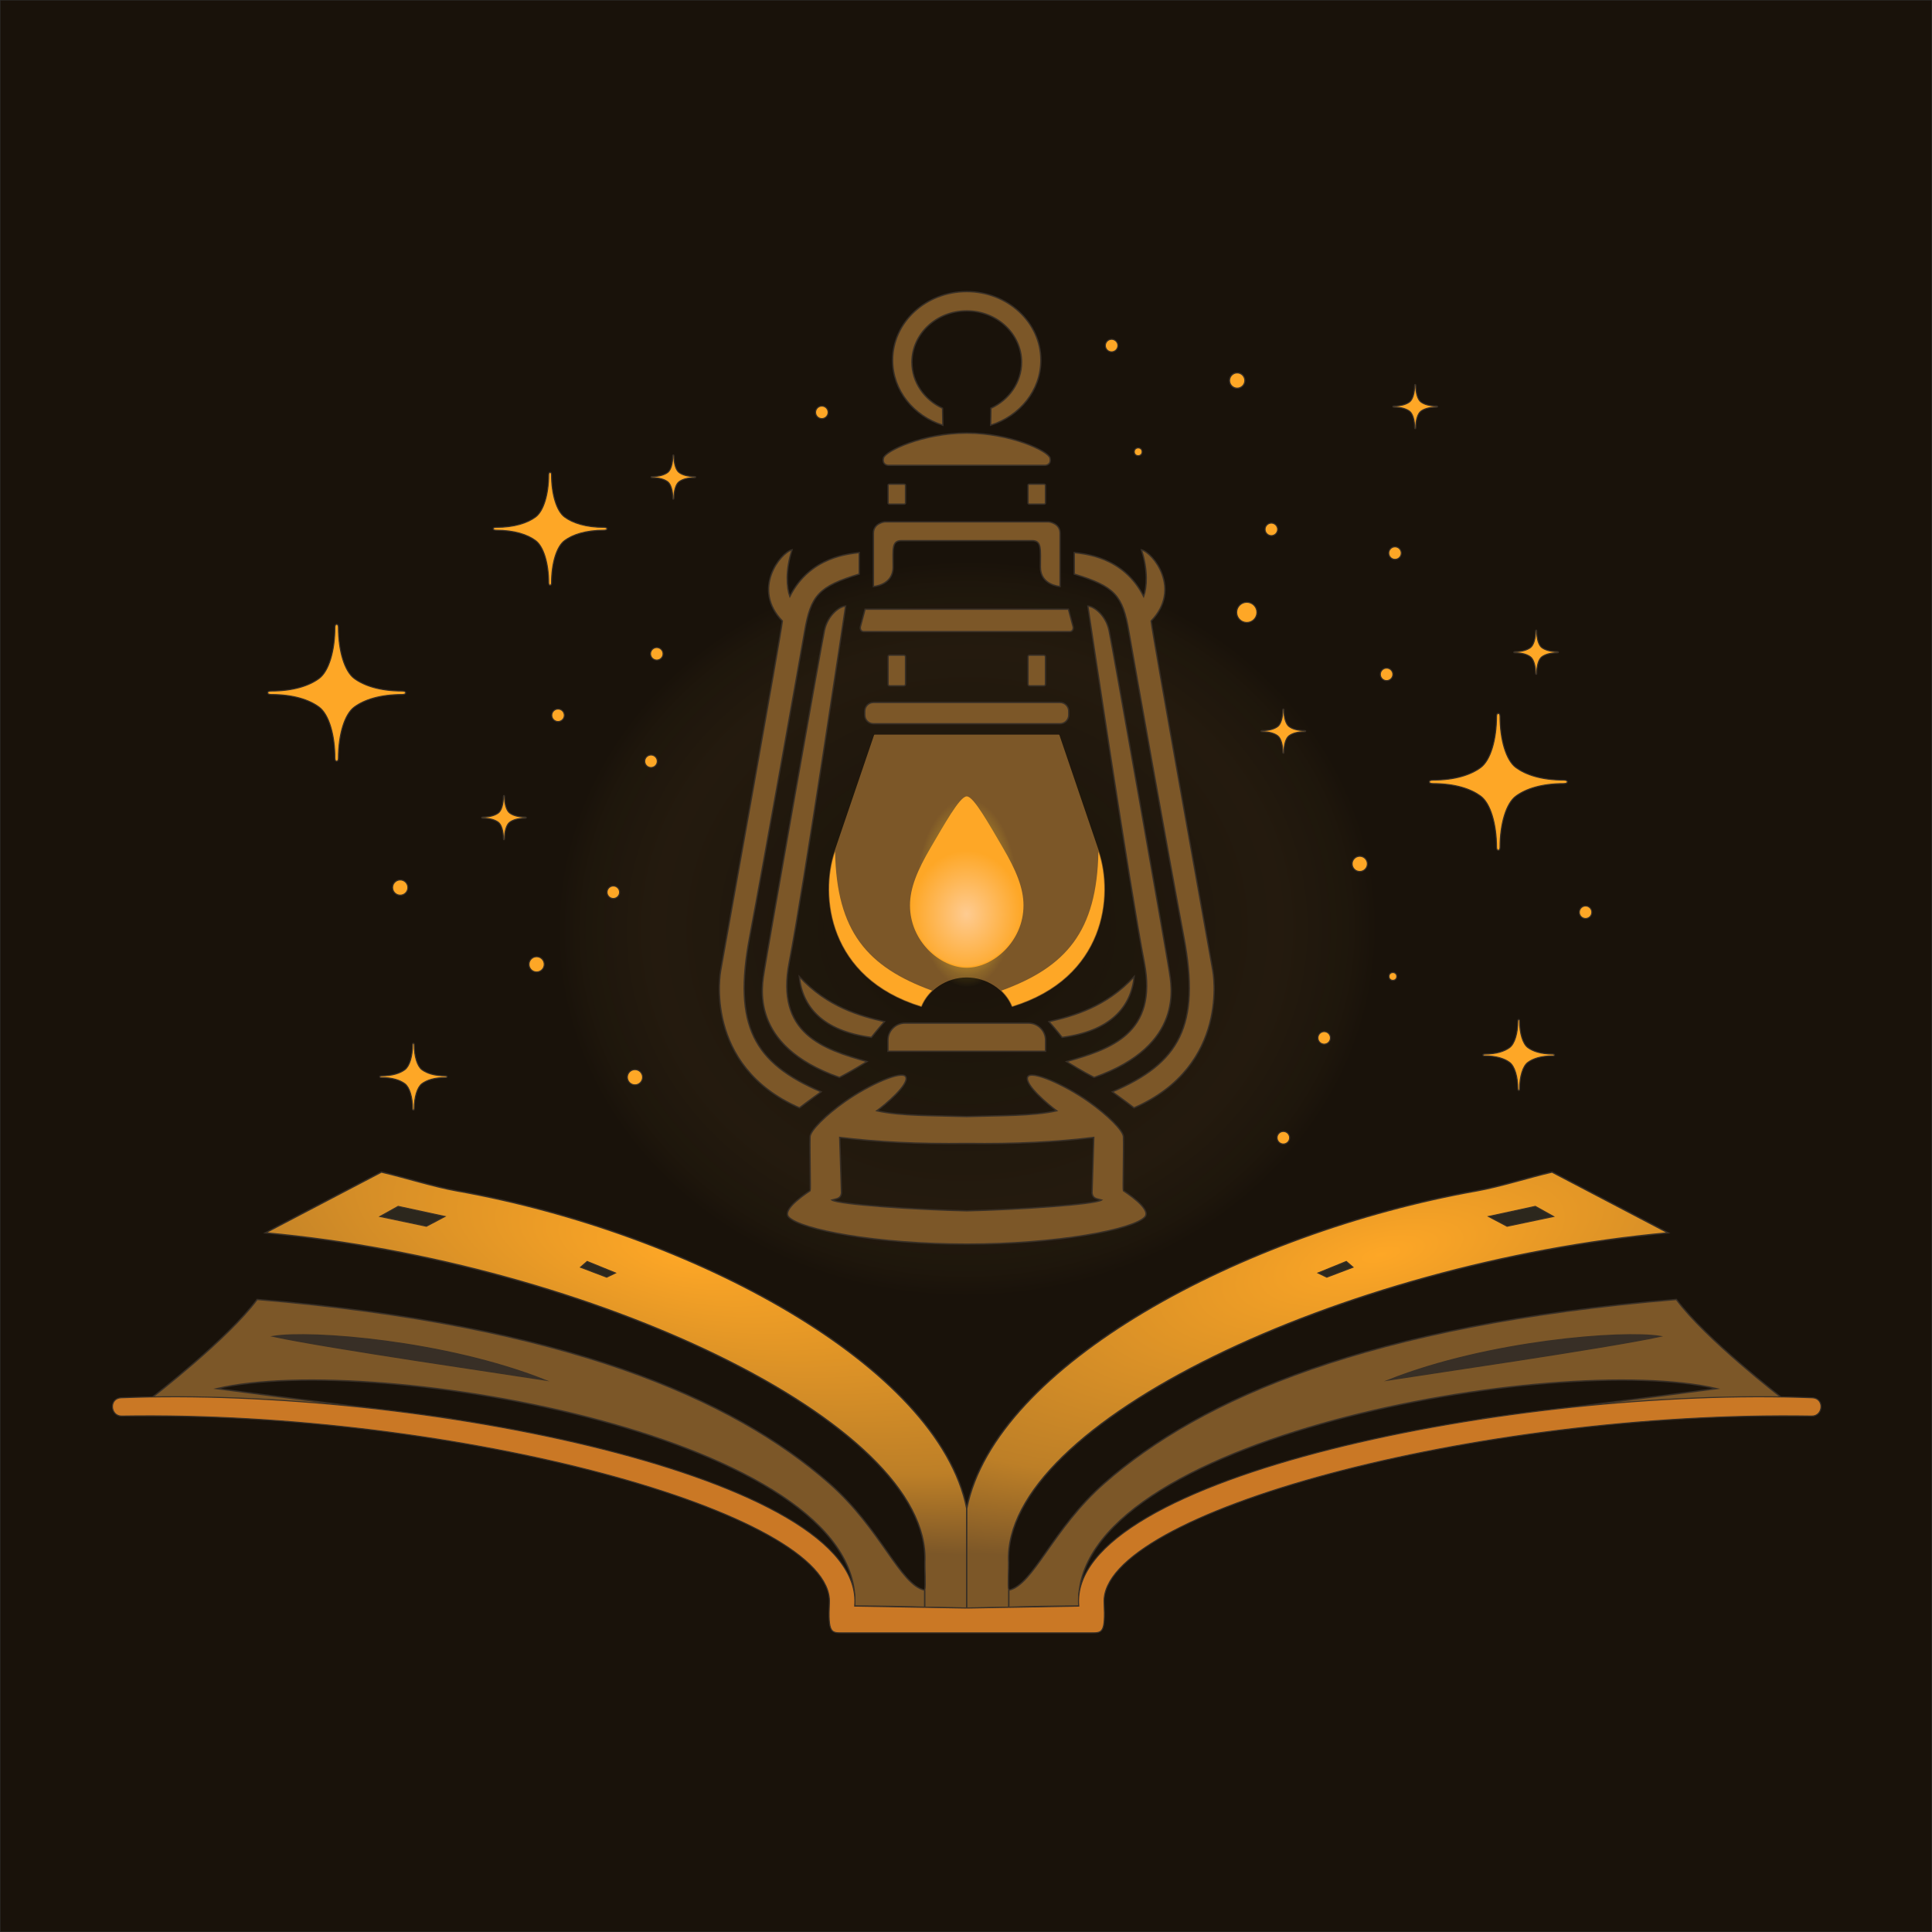 <?xml version="1.0" encoding="UTF-8"?>
<!DOCTYPE svg PUBLIC "-//W3C//DTD SVG 1.1//EN" "http://www.w3.org/Graphics/SVG/1.1/DTD/svg11.dtd">
<!--Creator: CorelDRAW-->
<svg xmlns="http://www.w3.org/2000/svg" xml:space="preserve" width="2600px" height="2600px" version="1.1" viewBox="0 0 2600 2600" xmlns:xlink="http://www.w3.org/1999/xlink" xmlns:xodm="http://www.corel.com/coreldraw/odm/2003">
  <defs>
    <style type="text/css">
      <![CDATA[
    .str1 {stroke:#382F26;stroke-width:1.79;stroke-miterlimit:22.926}
    .str0 {stroke:#2B2A29;stroke-width:1.43;stroke-miterlimit:22.926}
    .str4 {stroke:#382F26;stroke-width:1.43;stroke-miterlimit:22.926}
    .str2 {stroke:#7C5728;stroke-width:1.79;stroke-linecap:round;stroke-linejoin:round;stroke-miterlimit:22.926}
    .str3 {stroke:#FEA726;stroke-width:1.79;stroke-linecap:round;stroke-linejoin:round;stroke-miterlimit:22.926}
    .fil0 {fill:#19120a}
    .fil9 {fill:#2C271D}
    .fil7 {fill:#382F26}
    .fil2 {fill:#7C5728}
    .fil11 {fill:#CA7825}
    .fil6 {fill:#FEA726}
    .fil5 {fill:url(#id0)}
    .fil3 {fill:url(#id1)}
    .fil1 {fill:url(#id2)}
    .fil4 {fill:url(#id3)}
    .fil10 {fill:url(#id4)}
    .fil8 {fill:url(#id5)}
   ]]>
    </style>
    <radialGradient id="id0" gradientUnits="userSpaceOnUse" gradientTransform="matrix(-0.654 -2.50119E-05 -2.50119E-05 0.745 1953 237)" cx="1181" cy="930.51" r="114.4" fx="1181" fy="930.51">
      <stop offset="0" style="stop-opacity:1; stop-color:#FECB91"/>
      <stop offset="1" style="stop-opacity:1; stop-color:#FEA726"/>
    </radialGradient>
    <radialGradient id="id1" gradientUnits="userSpaceOnUse" gradientTransform="matrix(0.543 0.016 -0.009 1.01 548 -28)" cx="1181" cy="901.91" r="125.28" fx="1181" fy="901.91">
      <stop offset="0" style="stop-opacity:0.749; stop-color:#FFD42C"/>
      <stop offset="0.62" style="stop-opacity:0.376; stop-color:#FFD42C"/>
      <stop offset="1" style="stop-opacity:0; stop-color:#FFD42C"/>
    </radialGradient>
    <radialGradient id="id2" gradientUnits="userSpaceOnUse" gradientTransform="matrix(1.005 -0.011 0.008 0.902 -13 106)" cx="1181" cy="950.12" r="549.36" fx="1181" fy="950.12">
      <stop offset="0" style="stop-opacity:0; stop-color:#FEC953"/>
      <stop offset="0.761" style="stop-opacity:0.047; stop-color:#FEC953"/>
      <stop offset="0.925" style="stop-opacity:0.024; stop-color:#FEC953"/>
      <stop offset="1" style="stop-opacity:0; stop-color:#FEC953"/>
    </radialGradient>
    <radialGradient id="id3" gradientUnits="userSpaceOnUse" gradientTransform="matrix(-0.661 -1.57889E-05 -1.33E-05 0.974 1962 24)" cx="1181" cy="916.54" r="98.38" fx="1181" fy="916.54">
      <stop offset="0" style="stop-opacity:0.498; stop-color:#FEA726"/>
      <stop offset="0.69" style="stop-opacity:0.251; stop-color:#FEA726"/>
      <stop offset="1" style="stop-opacity:0; stop-color:#FEA726"/>
    </radialGradient>
    <radialGradient id="id4" gradientUnits="userSpaceOnUse" gradientTransform="matrix(-1.321 0.922 1.706 0.154 1665 -428)" cx="1737.89" cy="1388.8" r="434.18" fx="1737.89" fy="1388.8">
      <stop offset="0" style="stop-opacity:1; stop-color:#FEA726"/>
      <stop offset="0.729" style="stop-opacity:1; stop-color:#BD7F27"/>
      <stop offset="1" style="stop-opacity:1; stop-color:#7C5728"/>
    </radialGradient>
    <radialGradient id="id5" gradientUnits="userSpaceOnUse" gradientTransform="matrix(1.321 0.922 -1.706 0.154 2114 442)" xlink:href="#id4" cx="794.01" cy="1388.8" r="434.18" fx="794.01" fy="1388.8"/>
  </defs>
  <g>
    <rect class="fil0 str0" width="2600" height="2600"/>
    <g transform="translate(120,300)">
      <ellipse class="fil1" cx="1181" cy="950.12" rx="1180.28" ry="949.23"/>
      <g>
        <g>
          <path class="fil2 str1" d="M1213.57 249.41l-0.43 22.86c39.31,-12.39 67.6,-46.87 67.6,-87.46 0,-51.02 -44.66,-92.37 -99.74,-92.37 -55.08,0 -99.74,41.35 -99.74,92.37 0,40.59 28.29,75.07 67.6,87.46l-0.43 -22.86c-24.42,-11.26 -41.22,-34.78 -41.22,-61.98 0,-38.13 33.03,-69.05 73.79,-69.05 40.76,0 73.79,30.92 73.79,69.05 0,27.2 -16.8,50.72 -41.22,61.98z"/>
          <path class="fil2 str1" d="M1181 282.82c-58.38,0 -110.09,24.12 -112.1,33.77 -2.01,9.65 6.83,9.65 6.83,9.65l105.27 0 105.27 0c0,0 8.84,0 6.83,-9.65 -2.01,-9.65 -53.72,-33.77 -112.1,-33.77z"/>
          <path class="fil2 str1" d="M1181 427.56c0,0 -74.66,0 -87.89,0 -13.23,0 -11.23,11.2 -11.23,35.66 0,24.45 -26.46,26.09 -26.46,26.09 0,0 0,-58.14 0,-71.77 0,-13.63 15.24,-15.24 15.24,-15.24l110.34 0 110.34 0c0,0 15.24,1.61 15.24,15.24 0,13.63 0,71.77 0,71.77 0,0 -26.46,-1.64 -26.46,-26.09 0,-24.46 2,-35.66 -11.23,-35.66 -13.23,0 -87.89,0 -87.89,0z"/>
          <path class="fil2 str1" d="M1181 550.05c0,0 -132.47,0 -138.3,0 -5.83,0 -4.92,-6.21 -4.92,-6.21l6.41 -24.06 136.81 0 136.81 0 6.41 24.06c0,0 0.91,6.21 -4.92,6.21 -5.83,0 -138.3,0 -138.3,0z"/>
          <path class="fil2 str1" d="M1036.3 443.66c-11.92,1.79 -65.91,4.47 -93.38,59.06 -4.18,-11.6 -6.18,-34.81 2.97,-62.82 -15.64,3.85 -54.48,52.83 -13.03,95.84 -1.81,18.18 -74.55,422.74 -83.04,470.7 0,0 -24.26,127.58 106.09,184.44 9.83,-7.67 29.14,-21.56 29.14,-21.56 -90.38,-38.53 -118.71,-88.82 -96.23,-208.11 19.54,-103.69 68.22,-377.38 73.97,-411.16 8.36,-49.09 18.9,-60.74 73.51,-77.5l0 -28.89z"/>
          <path class="fil2 str1" d="M1325.7 443.66c11.92,1.79 65.91,4.47 93.38,59.06 4.18,-11.6 6.18,-34.81 -2.97,-62.82 15.64,3.85 54.48,52.83 13.03,95.84 1.81,18.18 74.55,422.74 83.04,470.7 0,0 24.26,127.58 -106.09,184.44 -9.83,-7.67 -29.14,-21.56 -29.14,-21.56 90.38,-38.53 118.71,-88.82 96.23,-208.11 -19.54,-103.69 -68.22,-377.38 -73.97,-411.16 -8.36,-49.09 -18.9,-60.74 -73.51,-77.5l0 -28.89z"/>
          <path class="fil2 str1" d="M1018 515.64c-7.3,0 -23.81,11.41 -28.45,32.6 -4.65,21.19 -77.94,437.7 -80.89,457.5 -2.94,19.81 -21.98,101.01 100.99,144.23 16.39,-8.5 32.01,-18.23 37.11,-21.35 -59.01,-16.69 -123.45,-37.42 -104.59,-133.94 18.85,-96.53 75.83,-479.04 75.83,-479.04z"/>
          <path class="fil2 str1" d="M1344 515.64c7.3,0 23.81,11.41 28.45,32.6 4.65,21.19 77.94,437.7 80.89,457.5 2.94,19.81 21.98,101.01 -100.99,144.23 -16.39,-8.5 -32.01,-18.23 -37.11,-21.35 59.01,-16.69 123.45,-37.42 104.59,-133.94 -18.85,-96.53 -75.83,-479.04 -75.83,-479.04z"/>
          <rect class="fil2 str1" x="1075.09" y="581.71" width="23.5" height="41.25" rx="2.15" ry="2.15"/>
          <rect class="fil2 str1" x="1263.41" y="581.71" width="23.5" height="41.25" rx="2.15" ry="2.15"/>
          <path class="fil2 str1" d="M1181 673.98l125.55 0c6.43,0 11.69,-5.26 11.69,-11.69l0 -5.23c0,-6.43 -5.26,-11.69 -11.69,-11.69l-125.55 0 -125.55 0c-6.43,0 -11.69,5.26 -11.69,11.69l0 5.23c0,6.43 5.26,11.69 11.69,11.69l125.55 0z"/>
          <path class="fil2 str1" d="M1070.36 1074.86c-32.39,-7.45 -76.93,-19.48 -114.73,-60.65 4.19,40.94 31.8,73.35 97,81.88 7.44,-9.63 17.73,-21.23 17.73,-21.23z"/>
          <path class="fil2 str1" d="M1291.64 1074.86c32.39,-7.45 76.93,-19.48 114.73,-60.65 -4.19,40.94 -31.8,73.35 -97,81.88 -7.44,-9.63 -17.73,-21.23 -17.73,-21.23z"/>
          <path class="fil2 str1" d="M1181 1114.72l106.05 0 0 -14.94c0,-12.59 -10.3,-22.89 -22.89,-22.89l-83.16 0 -83.16 0c-12.59,0 -22.89,10.3 -22.89,22.89l0 14.94 106.05 0z"/>
          <path class="fil2 str1" d="M1181 1374.27c-121.79,0 -223.42,-19.58 -239.51,-36.33 -10.47,-10.89 28.05,-34.85 28.76,-35.57 0.72,-0.71 -0.65,-52.92 -0.13,-72.43 0.22,-8.55 21.54,-29.52 46.87,-47.39 32.44,-22.9 77.63,-42.82 82.01,-33.29 4.67,10.15 -28.02,37.68 -39.02,45.59 32.9,7.37 77.44,6.26 121.02,7.74 43.58,-1.48 88.12,-0.37 121.02,-7.74 -11,-7.91 -43.69,-35.44 -39.02,-45.59 4.38,-9.53 49.57,10.39 82.01,33.29 25.33,17.87 46.65,38.84 46.87,47.39 0.52,19.51 -0.85,71.72 -0.13,72.43 0.71,0.72 39.23,24.68 28.76,35.57 -16.09,16.75 -117.72,36.33 -239.51,36.33zm0 -135.46c-65.96,0.88 -120.65,-1.95 -170.96,-8.15 0,0 1.96,58.5 2.38,74.94 -1.07,7.83 -6.8,7.5 -12.89,9.31 9.72,6.13 111.88,13.01 181.47,14.55 69.59,-1.54 171.75,-8.42 181.47,-14.55 -6.09,-1.81 -11.82,-1.48 -12.89,-9.31 0.42,-16.44 2.38,-74.94 2.38,-74.94 -50.31,6.2 -105,9.03 -170.96,8.15z"/>
          <rect class="fil2 str1" x="1263.41" y="351.54" width="23.5" height="26.9" rx="2.15" ry="1.4"/>
          <rect class="fil2 str1" x="1075.09" y="351.54" width="23.5" height="26.9" rx="2.15" ry="1.4"/>
        </g>
        <g>
          <path class="fil2 str2" d="M1181 689.55l123.88 0 53.3 156.52c20.09,58.99 9.01,169.74 -115.91,208.09 -9.41,-22.95 -33.77,-39.62 -61.27,-39.62 -27.5,0 -51.86,16.67 -61.27,39.62 -124.92,-38.35 -136,-149.1 -115.91,-208.09l53.3 -156.52 123.88 0z"/>
          <ellipse class="fil3" cx="1181" cy="901.91" rx="176.12" ry="212.36"/>
          <path class="fil4" d="M1181 1097.77c-76.16,0 -165.02,-64.11 -165.02,-152.85 0,-42.35 20.96,-85.72 61.12,-143.22 38.52,-55.15 84.94,-125.38 103.9,-125.38 18.96,0 65.38,70.23 103.9,125.38 40.16,57.5 61.12,100.87 61.12,143.22 0,88.74 -88.86,152.85 -165.02,152.85z"/>
          <path class="fil5 str3" d="M1181 1001.44c-34.83,0 -75.47,-34.8 -75.47,-82.98 0,-22.99 9.59,-46.53 27.96,-77.75 17.61,-29.94 38.84,-68.06 47.51,-68.06 8.67,0 29.9,38.12 47.51,68.06 18.37,31.22 27.96,54.76 27.96,77.75 0,48.18 -40.64,82.98 -75.47,82.98z"/>
          <g>
            <path class="fil6" d="M1003.82 846.07c-20.09,58.99 -9.01,169.74 115.91,208.09 3.23,-7.89 8.24,-15.04 14.52,-21.02 -87.07,-31.7 -128.54,-79.7 -130.43,-187.07z"/>
            <path class="fil6" d="M1358.18 846.07c20.09,58.99 9.01,169.74 -115.91,208.09 -3.23,-7.89 -8.24,-15.04 -14.52,-21.02 87.07,-31.7 128.54,-79.7 130.43,-187.07z"/>
          </g>
        </g>
      </g>
      <g>
        <g>
          <path class="fil2 str1" d="M1124.52 1840.01c-33.46,-7.22 -58.76,-82.5 -128.64,-143.89 -130.15,-114.34 -356.72,-212.94 -769.8,-247.37 -39.16,53.11 -141.01,131.57 -141.01,131.57 152.58,4.5 185.97,8.31 403.08,29.25 -102.74,-13.69 -213.49,-27.13 -316.23,-40.82 215.2,-50.12 871.62,66.23 858.31,292.65 38,0 68.1,0.83 94.29,1.55l0 -22.94z"/>
          <path class="fil7 str4" d="M613.18 1557.18c-133.57,-52.9 -314.29,-67.16 -365.65,-58.76 72.63,15.73 324,52.12 365.65,58.76z"/>
        </g>
        <g>
          <path class="fil2 str1" d="M1237.48 1840.01c33.46,-7.22 58.77,-82.5 128.64,-143.89 130.15,-114.34 356.72,-212.94 769.81,-247.37 39.15,53.11 141,131.57 141,131.57 -152.58,4.5 -185.96,8.31 -403.07,29.25 102.73,-13.69 213.48,-27.13 316.22,-40.82 -215.2,-50.12 -871.61,66.23 -858.31,292.65 -38,0 -68.1,0.83 -94.29,1.55l0 -22.94z"/>
          <path class="fil7 str4" d="M1748.82 1557.18c133.57,-52.9 314.29,-67.16 365.65,-58.76 -72.63,15.73 -324,52.12 -365.65,58.76z"/>
        </g>
        <g>
          <path class="fil8 str1" d="M1124.52 1840.01c1.27,-5.08 -0.14,-32.41 0.1,-37.52 8.82,-187.22 -449.38,-403.41 -887.49,-443.36l156.18 -81.81c31.18,7.18 69.89,19.69 101.39,25.29 315.68,56.13 648.5,235.45 686.3,427.53l0 133.9c-17.69,0 -35.87,-0.51 -56.48,-1.09l0 -22.94z"/>
          <polygon class="fil9 str4" points="708.2,1413.12 670.18,1397.64 661.27,1405.38 696.46,1418.76 "/>
          <polygon class="fil9 str4" points="478.71,1337.1 415.83,1323.49 391.42,1337.1 453.84,1350.24 "/>
        </g>
        <g>
          <path class="fil10 str1" d="M1237.48 1840.01c-1.26,-5.08 0.15,-32.41 -0.1,-37.52 -8.82,-187.22 449.39,-403.41 887.5,-443.36l-156.19 -81.81c-31.18,7.18 -69.89,19.69 -101.39,25.29 -315.67,56.13 -648.5,235.45 -686.3,427.53l0 133.9c17.69,0 35.87,-0.51 56.48,-1.09l0 -22.94z"/>
          <polygon class="fil9 str4" points="1653.81,1413.12 1691.82,1397.64 1700.74,1405.38 1665.54,1418.76 "/>
          <polygon class="fil9 str4" points="1883.29,1337.1 1946.18,1323.49 1970.58,1337.1 1908.16,1350.24 "/>
        </g>
        <path class="fil11 str4" d="M1181 1897.43c0,0 158.61,0 167.71,0 14.73,0 19.04,0.23 17.13,-40.59 -5.63,-120.33 498.55,-258.63 952.39,-251.17 15.39,0.25 17.49,-23.97 0.72,-24.63 -396.34,-15.7 -1002.87,106.55 -987.18,280.36 -50.26,0.88 -100.51,1.76 -150.77,2.64 -50.26,-0.88 -100.51,-1.76 -150.77,-2.64 15.69,-173.81 -590.84,-296.06 -987.18,-280.36 -16.77,0.66 -14.67,24.88 0.72,24.63 453.84,-7.46 958.02,130.84 952.39,251.17 -1.91,40.82 2.4,40.59 17.13,40.59 9.1,0 167.71,0 167.71,0z"/>
      </g>
      <g>
        <g>
          <path class="fil6 str4" d="M1989.3 752.16c0.02,1.19 -1.52,2.38 -4.74,2.38 -30.3,0 -51.35,7.21 -64.45,16.86 -13.1,9.65 -21.39,37.08 -21.39,68.98 0,2.67 -1.19,3.97 -2.38,3.96 -1.2,0.01 -2.39,-1.29 -2.39,-3.96 0,-31.9 -8.29,-59.33 -21.39,-68.98 -13.1,-9.65 -34.15,-16.86 -64.45,-16.86 -3.22,0 -4.75,-1.19 -4.73,-2.38l0 0c-0.02,-1.19 1.51,-2.37 4.73,-2.37 30.3,0 51.35,-7.22 64.45,-16.87 13.1,-9.64 21.39,-37.07 21.39,-68.97 0,-2.67 1.19,-3.98 2.39,-3.97 1.19,-0.01 2.38,1.3 2.38,3.97 0,31.9 8.29,59.33 21.39,68.97 13.1,9.65 34.15,16.87 64.45,16.87 3.22,0 4.76,1.18 4.74,2.37l0 0z"/>
          <path class="fil6 str4" d="M1977.33 577.74c0.01,0.38 -0.49,0.76 -1.53,0.76 -9.8,0 -16.6,2.34 -20.84,5.46 -4.23,3.11 -6.91,11.98 -6.91,22.29 0,0.87 -0.39,1.29 -0.77,1.28 -0.39,0.01 -0.77,-0.41 -0.77,-1.28 0,-10.31 -2.68,-19.18 -6.92,-22.29 -4.23,-3.12 -11.04,-5.46 -20.83,-5.46 -1.04,0 -1.54,-0.38 -1.53,-0.76l0 0c-0.01,-0.39 0.49,-0.77 1.53,-0.77 9.79,0 16.6,-2.33 20.83,-5.45 4.24,-3.12 6.92,-11.99 6.92,-22.3 0,-0.86 0.38,-1.28 0.77,-1.28 0.38,0 0.77,0.42 0.77,1.28 0,10.31 2.68,19.18 6.91,22.3 4.24,3.12 11.04,5.45 20.84,5.45 1.04,0 1.54,0.38 1.53,0.77l0 0z"/>
          <path class="fil6 str4" d="M1577.04 683.95c-0.01,-0.38 0.49,-0.76 1.53,-0.76 9.79,0 16.6,-2.34 20.83,-5.45 4.24,-3.12 6.91,-11.99 6.91,-22.3 0,-0.87 0.39,-1.29 0.78,-1.28 0.38,-0.01 0.77,0.41 0.77,1.28 0,10.31 2.68,19.18 6.91,22.3 4.24,3.11 11.04,5.45 20.84,5.45 1.04,0 1.53,0.38 1.53,0.76l0 0c0,0.39 -0.49,0.77 -1.53,0.77 -9.8,0 -16.6,2.33 -20.84,5.45 -4.23,3.12 -6.91,11.99 -6.91,22.3 0,0.86 -0.39,1.28 -0.77,1.28 -0.39,0 -0.78,-0.42 -0.78,-1.28 0,-10.31 -2.67,-19.18 -6.91,-22.3 -4.23,-3.12 -11.04,-5.45 -20.83,-5.45 -1.04,0 -1.54,-0.38 -1.53,-0.77l0 0z"/>
          <path class="fil6 str4" d="M1814.58 247.18c0.01,0.38 -0.49,0.77 -1.53,0.77 -9.79,0 -16.6,2.33 -20.83,5.45 -4.24,3.12 -6.92,11.98 -6.92,22.29 0,0.87 -0.38,1.29 -0.77,1.29 -0.39,0 -0.77,-0.42 -0.77,-1.29 0,-10.31 -2.68,-19.17 -6.91,-22.29 -4.24,-3.12 -11.04,-5.45 -20.84,-5.45 -1.04,0 -1.54,-0.39 -1.53,-0.77l0 0c-0.01,-0.39 0.49,-0.77 1.53,-0.77 9.8,0 16.6,-2.33 20.84,-5.45 4.23,-3.12 6.91,-11.99 6.91,-22.3 0,-0.86 0.38,-1.28 0.77,-1.28 0.39,0 0.77,0.42 0.77,1.28 0,10.31 2.68,19.18 6.92,22.3 4.23,3.12 11.04,5.45 20.83,5.45 1.04,0 1.54,0.38 1.53,0.77l0 0z"/>
          <path class="fil6 str4" d="M1972.04 1119.75c0.01,0.62 -0.79,1.23 -2.45,1.23 -15.72,0 -26.63,3.74 -33.43,8.75 -6.79,5 -11.09,19.23 -11.09,35.77 0,1.38 -0.62,2.06 -1.24,2.05 -0.62,0.01 -1.23,-0.67 -1.23,-2.05 0,-16.54 -4.3,-30.77 -11.1,-35.77 -6.79,-5.01 -17.7,-8.75 -33.42,-8.75 -1.67,0 -2.46,-0.61 -2.45,-1.23l0 0c-0.01,-0.62 0.78,-1.23 2.45,-1.23 15.72,0 26.63,-3.74 33.42,-8.74 6.8,-5.01 11.1,-19.23 11.1,-35.77 0,-1.39 0.61,-2.06 1.23,-2.06 0.62,0 1.24,0.67 1.24,2.06 0,16.54 4.3,30.76 11.09,35.77 6.8,5 17.71,8.74 33.43,8.74 1.66,0 2.46,0.61 2.45,1.23l0 0z"/>
          <path class="fil6 str4" d="M696.92 411.63c0.02,0.98 -1.25,1.96 -3.9,1.96 -24.99,0 -42.34,5.95 -53.14,13.9 -10.81,7.96 -17.64,30.57 -17.64,56.87 0,2.21 -0.98,3.28 -1.97,3.27 -0.98,0.01 -1.96,-1.06 -1.96,-3.27 0,-26.3 -6.84,-48.91 -17.64,-56.87 -10.8,-7.95 -28.16,-13.9 -53.14,-13.9 -2.65,0 -3.92,-0.98 -3.9,-1.96l0 0c-0.02,-0.98 1.25,-1.96 3.9,-1.96 24.98,0 42.34,-5.95 53.14,-13.9 10.8,-7.96 17.64,-30.57 17.64,-56.87 0,-2.21 0.98,-3.28 1.96,-3.27 0.99,-0.01 1.97,1.06 1.97,3.27 0,26.3 6.83,48.91 17.64,56.87 10.8,7.95 28.15,13.9 53.14,13.9 2.65,0 3.92,0.98 3.9,1.96l0 0z"/>
          <path class="fil6 str4" d="M426.03 632.3c0.02,1.19 -1.52,2.38 -4.73,2.38 -30.3,0 -51.35,7.21 -64.45,16.86 -13.11,9.65 -21.39,37.08 -21.39,68.98 0,2.67 -1.19,3.97 -2.39,3.96 -1.19,0.01 -2.39,-1.29 -2.39,-3.96 0,-31.9 -8.28,-59.33 -21.38,-68.98 -13.11,-9.65 -34.15,-16.86 -64.46,-16.86 -3.21,0 -4.75,-1.19 -4.73,-2.38l0 0c-0.02,-1.19 1.52,-2.37 4.73,-2.37 30.31,0 51.35,-7.22 64.46,-16.86 13.1,-9.65 21.38,-37.08 21.38,-68.98 0,-2.67 1.2,-3.97 2.39,-3.96 1.2,-0.01 2.39,1.29 2.39,3.96 0,31.9 8.28,59.33 21.39,68.98 13.1,9.64 34.15,16.86 64.45,16.86 3.21,0 4.75,1.18 4.73,2.37l0 0z"/>
          <path class="fil6 str4" d="M816.22 342.07c0,0.38 -0.5,0.76 -1.53,0.76 -9.8,0 -16.6,2.34 -20.84,5.45 -4.23,3.12 -6.91,11.99 -6.91,22.3 0,0.87 -0.39,1.29 -0.77,1.28 -0.39,0.01 -0.78,-0.41 -0.78,-1.28 0,-10.31 -2.67,-19.18 -6.91,-22.3 -4.24,-3.11 -11.04,-5.45 -20.83,-5.45 -1.04,0 -1.54,-0.38 -1.54,-0.76l0 0c0,-0.39 0.5,-0.77 1.54,-0.77 9.79,0 16.59,-2.33 20.83,-5.45 4.24,-3.12 6.91,-11.99 6.91,-22.3 0,-0.86 0.39,-1.28 0.78,-1.28 0.38,0 0.77,0.42 0.77,1.28 0,10.31 2.68,19.18 6.91,22.3 4.24,3.12 11.04,5.45 20.84,5.45 1.03,0 1.53,0.38 1.53,0.77l0 0z"/>
          <path class="fil6 str4" d="M588.29 800.33c0.01,0.38 -0.49,0.76 -1.53,0.76 -9.79,0 -16.6,2.34 -20.83,5.46 -4.24,3.11 -6.92,11.98 -6.92,22.29 0,0.87 -0.38,1.29 -0.77,1.28 -0.39,0.01 -0.77,-0.41 -0.77,-1.28 0,-10.31 -2.68,-19.18 -6.91,-22.29 -4.24,-3.12 -11.04,-5.46 -20.84,-5.46 -1.04,0 -1.54,-0.38 -1.53,-0.76l0 0c-0.01,-0.39 0.49,-0.77 1.53,-0.77 9.8,0 16.6,-2.33 20.84,-5.45 4.23,-3.12 6.91,-11.99 6.91,-22.3 0,-0.86 0.38,-1.28 0.77,-1.28 0.39,0 0.77,0.42 0.77,1.28 0,10.31 2.68,19.18 6.92,22.3 4.23,3.12 11.04,5.45 20.83,5.45 1.04,0 1.54,0.38 1.53,0.77l0 0z"/>
          <path class="fil6 str4" d="M481.7 1148.99c0.01,0.58 -0.74,1.16 -2.31,1.16 -14.79,0 -25.06,3.52 -31.46,8.23 -6.39,4.71 -10.44,18.09 -10.44,33.66 0,1.31 -0.58,1.94 -1.16,1.94 -0.59,0 -1.17,-0.63 -1.17,-1.94 0,-15.57 -4.04,-28.95 -10.44,-33.66 -6.39,-4.71 -16.66,-8.23 -31.45,-8.23 -1.57,0 -2.32,-0.58 -2.31,-1.16l0 0c-0.01,-0.58 0.74,-1.16 2.31,-1.16 14.79,0 25.06,-3.52 31.45,-8.23 6.4,-4.71 10.44,-18.1 10.44,-33.67 0,-1.3 0.58,-1.94 1.17,-1.93 0.58,-0.01 1.16,0.63 1.16,1.93 0,15.57 4.05,28.96 10.44,33.67 6.4,4.71 16.67,8.23 31.46,8.23 1.57,0 2.32,0.58 2.31,1.16l0 0z"/>
        </g>
        <g>
          <circle class="fil6 str4" cx="1544.95" cy="212.11" r="10.28"/>
          <circle class="fil6 str4" cx="1375.96" cy="165.05" r="8.46"/>
          <circle class="fil6 str4" cx="1544.95" cy="212.11" r="10.28"/>
          <circle class="fil6 str4" cx="1590.93" cy="412.4" r="8.46"/>
          <circle class="fil6 str4" cx="1757.34" cy="444.33" r="8.46"/>
          <circle class="fil6 str4" cx="1411.74" cy="308.02" r="5.28"/>
          <circle class="fil6 str4" cx="1557.89" cy="524.11" r="13.63"/>
          <circle class="fil6 str4" cx="1746.02" cy="607.54" r="8.46"/>
          <circle class="fil6 str4" cx="1709.9" cy="862.55" r="10.28"/>
          <circle class="fil6 str4" cx="2013.78" cy="927.66" r="8.46"/>
          <circle class="fil6 str4" cx="1754.48" cy="1014.05" r="5.28"/>
          <circle class="fil6 str4" cx="1662.03" cy="1096.74" r="8.46"/>
          <circle class="fil6 str4" cx="1607.09" cy="1231.11" r="8.46"/>
          <circle class="fil6 str4" cx="986" cy="254.92" r="8.46"/>
          <circle class="fil6 str4" cx="763.85" cy="579.88" r="8.46"/>
          <circle class="fil6 str4" cx="631" cy="662.61" r="8.46"/>
          <circle class="fil6 str4" cx="756.11" cy="724.48" r="8.46"/>
          <circle class="fil6 str4" cx="705.38" cy="900.74" r="8.46"/>
          <circle class="fil6 str4" cx="418.61" cy="894.43" r="10.28"/>
          <circle class="fil6 str4" cx="602.15" cy="997.77" r="10.28"/>
          <circle class="fil6 str4" cx="734.52" cy="1149.7" r="10.28"/>
        </g>
      </g>
    </g>
  </g>
</svg>
